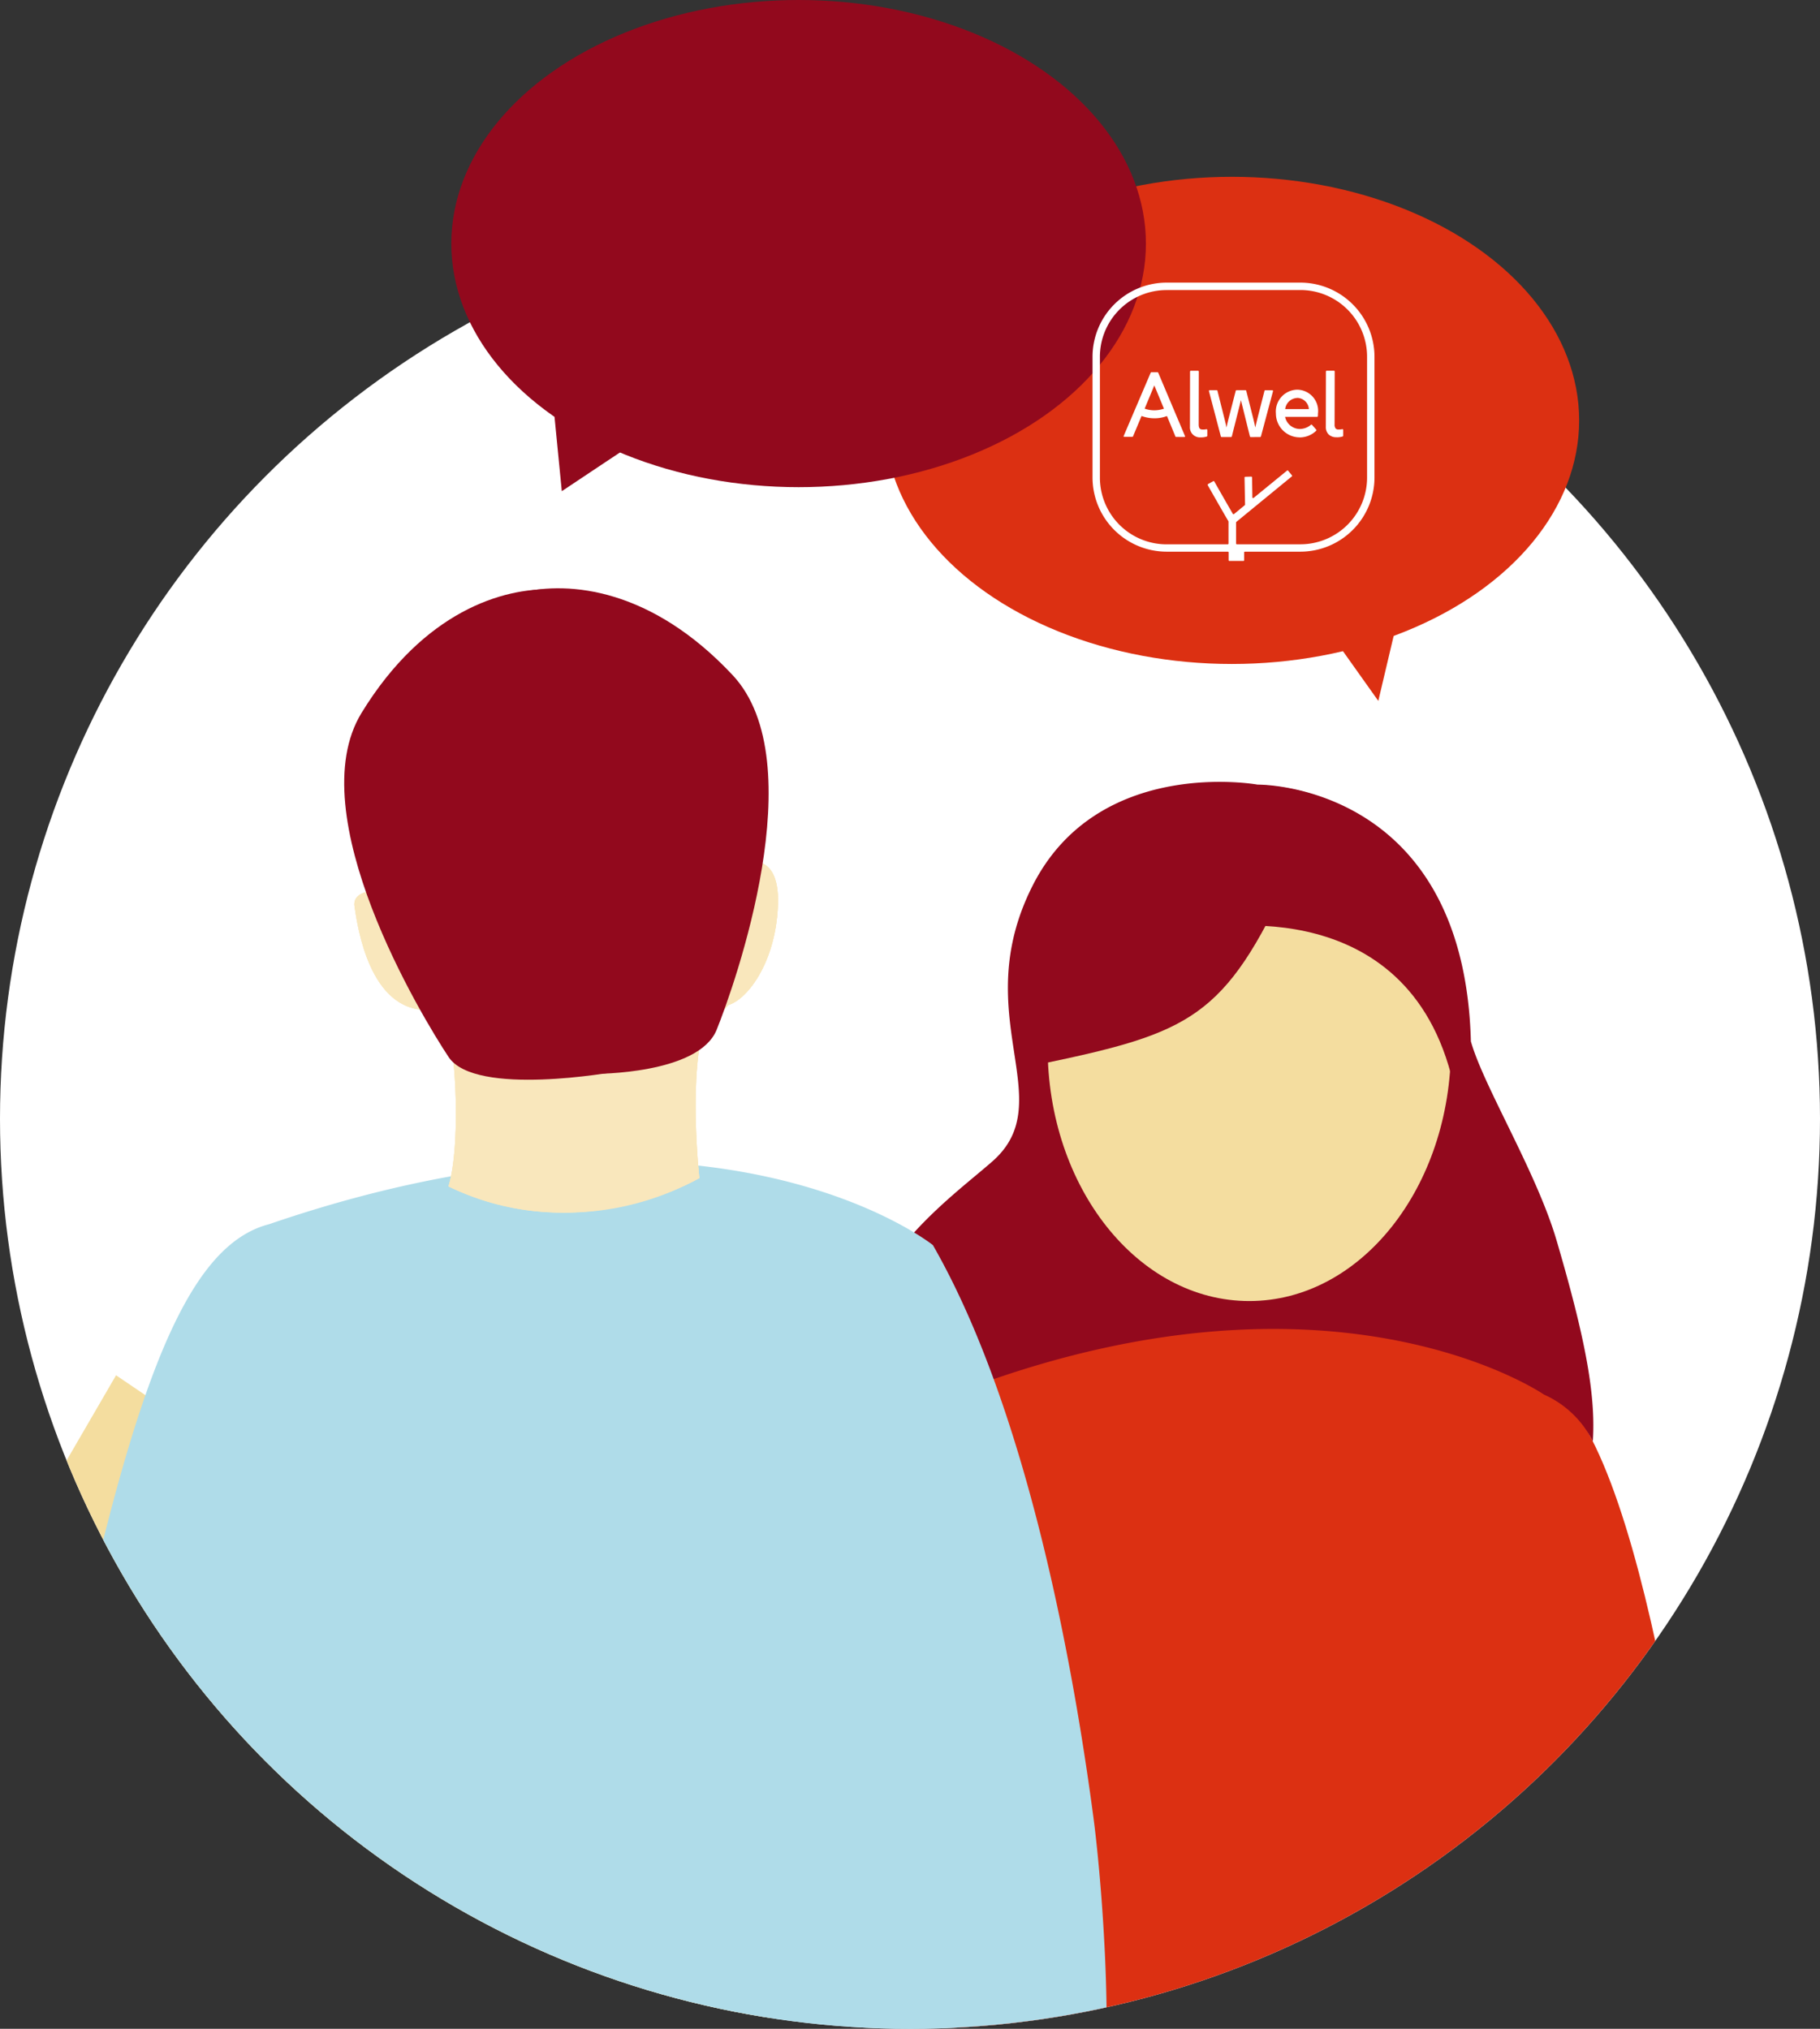 <svg xmlns="http://www.w3.org/2000/svg" xmlns:xlink="http://www.w3.org/1999/xlink" width="129.972" height="144.88" viewBox="0 0 129.972 144.88"><rect x="0" y="0" width="129.972" height="144.88" fill="#333333" stroke="none"/><defs><style>.a{fill:#f4dd9f;}.b{fill:none;}.c{fill:#fff;}.d{clip-path:url(#a);}.e{fill:#dc3012;}.f{fill:#92091d;}.g{clip-path:url(#b);}.h{fill:#afdce9;}.i,.j{fill:#f9e7bc;}.j{mix-blend-mode:multiply;isolation:isolate;}</style><clipPath id="a"><circle class="a" cx="64.986" cy="64.986" r="64.986"/></clipPath><clipPath id="b"><circle class="b" cx="64.986" cy="64.986" r="64.986"/></clipPath></defs><g transform="translate(0 0.001)"><g transform="translate(0 14.906)"><circle class="c" cx="64.986" cy="64.986" r="64.986"/><g class="d"><path class="a" d="M1002.558,2674.667l-3.1,15.916-42.647-11.459-7.971-30.192,4.444-7.651Z" transform="translate(-944.996 -2557.978)"/></g></g><ellipse class="e" cx="24.802" cy="17.395" rx="24.802" ry="17.395" transform="translate(63.168 12.625)"/><path class="e" d="M1024.9,2597.295l3.639,5.12,2.035-8.61" transform="translate(-930.11 -2552.364)"/><path class="f" d="M984.713,2586.347l-5.392,3.589-.872-8.9" transform="translate(-939.201 -2554.862)"/><ellipse class="f" cx="24.802" cy="17.395" rx="24.802" ry="17.395" transform="translate(32.23 -0.001)"/><g transform="translate(0 14.906)"><g class="g"><g transform="translate(4.307 27.104)"><g transform="translate(53.093 13.822)"><path class="e" d="M1046.338,2642.53s-13.937-9.621-38.714-1.131c-3.881,1-6.568,6.617-9.553,18.927s-4.442,22.9-4.442,22.9l10.412-.417,1.193,21.409H1048.2l1.46-21.409,8.2-1.042S1053.783,2644.938,1046.338,2642.53Z" transform="translate(-993.629 -2599.566)"/><path class="f" d="M1006.733,2648.45c25.069-8.59,39.172,1.144,39.172,1.144a7.112,7.112,0,0,1,3.49,3.345c.23-3.429-.609-7.6-2.582-14.331-1.444-4.924-5.216-11.014-6.126-14.237-.489-18.53-15.23-18.333-15.23-18.333s-11.379-2.071-16.074,7.226,2.069,15.345-2.865,19.677c-4.23,3.717-15.467,11.156-6.586,24.7C1001.957,2651.985,1004.066,2649.135,1006.733,2648.45Z" transform="translate(-993.047 -2605.84)"/><ellipse class="a" cx="14.402" cy="18.151" rx="14.402" ry="18.151" transform="translate(17.413 0.774)"/><path class="f" d="M1037.1,2621.33s-1.312-7.1-11.485-8.821c-4.655,10.154-7.1,11.217-17.783,13.445-1.23-10.952,4.5-20.214,15.119-19.943S1036.963,2615.821,1037.1,2621.33Z" transform="translate(-990.881 -2605.809)"/><path class="f" d="M1017.2,2615.693s14.442-3.175,18.029,10.276c1.288-10.691-4.125-16.2-12.9-16.382C1017.255,2615.077,1017.2,2615.693,1017.2,2615.693Z" transform="translate(-989.015 -2605.107)"/></g><path class="h" d="M1011.541,2634.487s-15.463-12.436-47.392-1.495c-5,1.284-8.463,8.527-12.31,24.39-2.076,8.56-2.584,18.324-2.612,25.5a10.606,10.606,0,0,0,10.3,10.644h0l1.539,29.11h52.4l17.51-10.747-9.523-8.37c3.9-3.482,2.247-22.923,1.56-28.1C1021.6,2664.734,1018.318,2646.308,1011.541,2634.487Z" transform="translate(-949.227 -2587.585)"/><path class="i" d="M970.875,2611.943s-2.8-.634-2.64.957.778,7.65,4.427,7.892c1.113,1.493,1.514,9.794.569,12.875a19.656,19.656,0,0,0,17.913-.6s-.845-7.586.475-11.345c1.191.08,3.39-2.592,3.653-7.133s-2.622-3.1-2.622-3.1Z" transform="translate(-945.508 -2590.955)"/><path class="j" d="M970.875,2611.943s-2.8-.634-2.64.957.778,7.65,4.427,7.892c1.113,1.493,1.514,9.794.569,12.875,9.333,4.534,17.913-.6,17.913-.6s-.845-7.586.475-11.345c1.191.08,3.39-2.592,3.653-7.133s-2.622-3.1-2.622-3.1Z" transform="translate(-945.508 -2590.955)"/><path class="j" d="M970.875,2611.943s-2.8-.634-2.64.957.778,7.65,4.427,7.892c1.113,1.493,1.514,9.794.569,12.875,9.333,4.534,17.913-.6,17.913-.6s-.845-7.586.475-11.345c1.191.08,3.39-2.592,3.653-7.133s-2.622-3.1-2.622-3.1Z" transform="translate(-945.508 -2590.955)"/><g transform="translate(20.996 19.49)"><path class="i" d="M993.161,2620.9c1.333,0,3.712-2.744,3.877-7.186s-3.017-2.853-3.017-2.853l-24.3,1.843s-3.147-.438-2.921,1.1,1.087,7.4,5.168,7.4" transform="translate(-966.786 -2610.581)"/><path class="j" d="M993.161,2620.9c1.333,0,3.712-2.744,3.877-7.186s-3.017-2.853-3.017-2.853l-24.3,1.843s-3.147-.438-2.921,1.1,1.087,7.4,5.168,7.4" transform="translate(-966.786 -2610.581)"/><path class="j" d="M993.161,2620.9c1.333,0,3.712-2.744,3.877-7.186s-3.017-2.853-3.017-2.853l-24.3,1.843s-3.147-.438-2.921,1.1,1.087,7.4,5.168,7.4" transform="translate(-966.786 -2610.581)"/></g><g transform="translate(20.275)"><path class="f" d="M985.536,2628.794s-9.99,1.822-11.9-1.054-10.649-17.338-6.214-24.576,10.08-8.942,13.647-8.82C981.931,2602.822,985.536,2628.794,985.536,2628.794Z" transform="translate(-966.183 -2594.269)"/><path class="f" d="M981.989,2628.956s7.437.051,8.729-3.15,6.942-19.127,1.142-25.323-11.671-6.732-15.141-5.895C977.58,2603.065,981.989,2628.956,981.989,2628.956Z" transform="translate(-964.121 -2594.281)"/></g></g></g></g><g transform="translate(78.021 20.181)"><g transform="translate(13.096 7.646)"><path class="c" d="M1023.526,2585.825a1.707,1.707,0,0,1-1.7-1.707,1.561,1.561,0,0,1,1.516-1.7,1.515,1.515,0,0,1,1.489,1.705,1.611,1.611,0,0,1-.007.187.056.056,0,0,1-.055.049l-2.287,0a1.088,1.088,0,0,0,1.045.866,1.234,1.234,0,0,0,.8-.3.055.055,0,0,1,.036-.013.057.057,0,0,1,.042.018l.3.341a.056.056,0,0,1,0,.078,1.694,1.694,0,0,1-1.183.479Zm-.183-2.815a.9.9,0,0,0-.853.795l1.691,0a.854.854,0,0,0-.836-.8Z" transform="translate(-1021.827 -2582.419)"/></g><path class="c" d="M1017.466,2586.045a.71.71,0,0,1-.774-.754l.008-3.947a.062.062,0,0,1,.017-.039.057.057,0,0,1,.039-.016h.513a.055.055,0,0,1,.056.055l-.008,3.78c0,.3.11.362.289.364h.014a1.091,1.091,0,0,0,.25-.024h.008a.054.054,0,0,1,.036.013.053.053,0,0,1,.019.043v.413a.056.056,0,0,1-.037.052,1.2,1.2,0,0,1-.422.061Z" transform="translate(-1009.736 -2574.995)"/><path class="c" d="M1025.579,2586.039a.793.793,0,0,1-.569-.2.742.742,0,0,1-.2-.55l.007-3.947a.062.062,0,0,1,.017-.04.059.059,0,0,1,.04-.016h.514a.056.056,0,0,1,.055.055l-.008,3.78a.451.451,0,0,0,.067.283.262.262,0,0,0,.222.08h.014a1.085,1.085,0,0,0,.25-.024h.008a.056.056,0,0,1,.036.013.058.058,0,0,1,.019.043v.412a.056.056,0,0,1-.037.052,1.2,1.2,0,0,1-.422.061Z" transform="translate(-1008.149 -2574.996)"/><path class="c" d="M1020.808,2585.8a.055.055,0,0,1-.053-.042l-.642-2.588-.652,2.585a.055.055,0,0,1-.054.041h-.676a.054.054,0,0,1-.053-.041l-.85-3.237a.056.056,0,0,1,.011-.048.054.054,0,0,1,.043-.022h.5a.054.054,0,0,1,.053.042l.448,1.785c.063.246.135.532.2.838.05-.236.105-.477.167-.714l.491-1.907a.057.057,0,0,1,.054-.042l.642,0a.055.055,0,0,1,.054.041l.483,1.911c.059.227.11.456.165.713.066-.3.139-.591.2-.837l.456-1.783a.055.055,0,0,1,.054-.042h.5a.058.058,0,0,1,.044.021.06.06,0,0,1,.01.048l-.863,3.233a.056.056,0,0,1-.054.041Z" transform="translate(-1009.514 -2574.768)"/><g transform="translate(2.213 6.4)"><path class="c" d="M1016.478,2586a.047.047,0,0,1-.043-.029l-.606-1.466a2.486,2.486,0,0,1-.9.16,2.657,2.657,0,0,1-.915-.164l-.612,1.462a.046.046,0,0,1-.043.029h-.583a.046.046,0,0,1-.038-.021.045.045,0,0,1,0-.044l1.929-4.518a.047.047,0,0,1,.043-.029h.451a.047.047,0,0,1,.043.029l1.913,4.527a.049.049,0,0,1,0,.044.048.048,0,0,1-.04.021Zm-2.243-2.022a2.071,2.071,0,0,0,.686.117,2.155,2.155,0,0,0,.693-.115l-.69-1.661Z" transform="translate(-1012.726 -2581.377)"/></g><path class="c" d="M1025.715,2576.025h-9.545a5.3,5.3,0,0,0-5.295,5.295v8.625a5.3,5.3,0,0,0,5.295,5.294h4.373a.051.051,0,0,1,.05.05v.561a.051.051,0,0,0,.05.05h1.012a.05.05,0,0,0,.049-.05v-.561a.051.051,0,0,1,.05-.05h3.961a5.3,5.3,0,0,0,5.295-5.294v-8.625A5.3,5.3,0,0,0,1025.715,2576.025Zm0,.529a4.765,4.765,0,0,1,4.766,4.766v8.625a4.766,4.766,0,0,1-4.766,4.767h-4.533a.056.056,0,0,1-.056-.056v-1.5a.057.057,0,0,1,.02-.044l3.96-3.247a.056.056,0,0,0,.008-.079l-.27-.329a.057.057,0,0,0-.079-.007l-2.383,1.947a.056.056,0,0,1-.092-.041l-.023-1.424a.056.056,0,0,0-.057-.055l-.426.013a.057.057,0,0,0-.054.059l.037,1.926a.06.06,0,0,1-.02.045l-.768.633a.057.057,0,0,1-.085-.016c-.367-.636-.959-1.666-1.323-2.312a.055.055,0,0,0-.075-.021l-.371.209a.055.055,0,0,0-.022.077c.2.358,1.187,2.091,1.476,2.574l.007.018v1.577a.056.056,0,0,1-.056.056h-4.362a4.766,4.766,0,0,1-4.766-4.767v-8.625a4.765,4.765,0,0,1,4.766-4.766" transform="translate(-1010.875 -2576.025)"/></g></g></svg>
